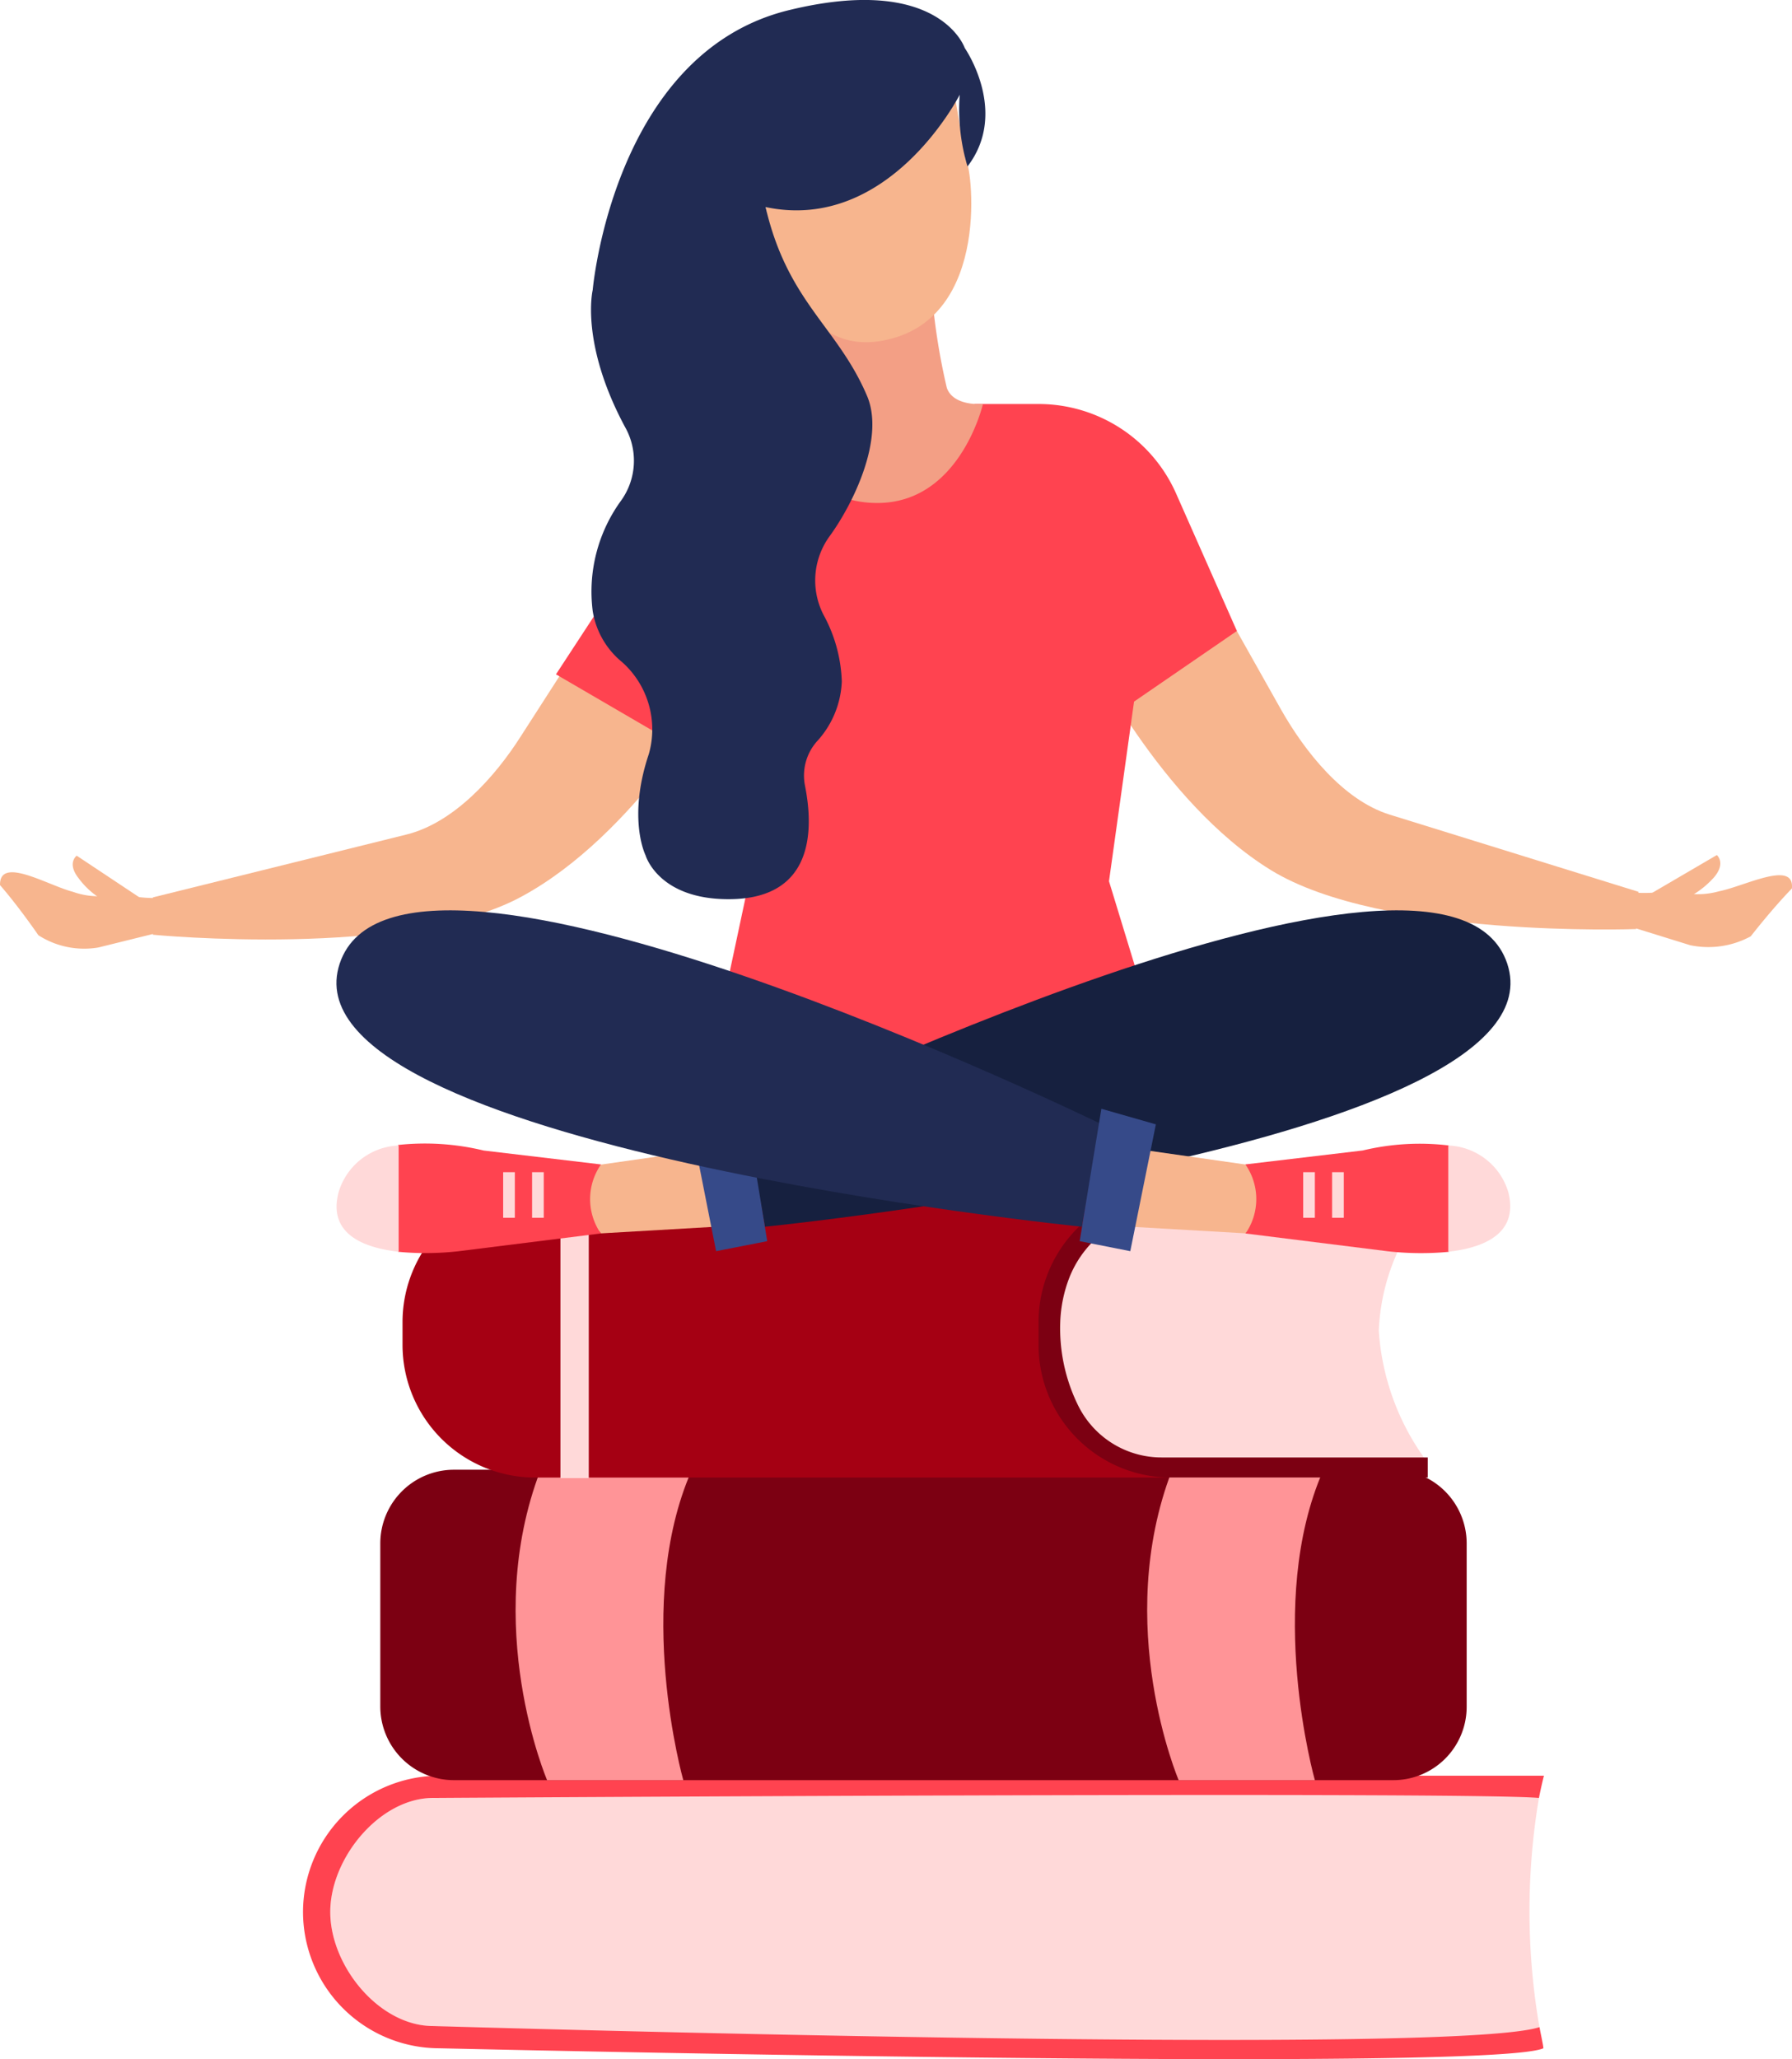 <svg xmlns="http://www.w3.org/2000/svg" xmlns:xlink="http://www.w3.org/1999/xlink" viewBox="0 0 85.845 98.592">
  <defs>
    <style>
      .cls-1 {
        fill: #ffd9d9;
      }

      .cls-2 {
        fill: #ff4350;
      }

      .cls-3 {
        fill: #7c0012;
      }

      .cls-4 {
        fill: #ff9497;
      }

      .cls-5 {
        clip-path: url(#clip-path);
      }

      .cls-6 {
        fill: #63c0c4;
      }

      .cls-7 {
        fill: #a50013;
      }

      .cls-8 {
        fill: #f7b58e;
      }

      .cls-9 {
        fill: #f39f85;
      }

      .cls-10 {
        fill: #212b53;
      }

      .cls-11 {
        fill: #16203f;
      }

      .cls-12 {
        fill: #364a89;
      }
    </style>
    <clipPath id="clip-path">
      <path id="Path_2532" data-name="Path 2532" d="M159.356,229.012a11.784,11.784,0,0,1-2.184-6.1,10.107,10.107,0,0,1,2.051-5.7V217H130.539c-3.489,0-6.339,2.557-6.339,5.646v1.012c0,3.116,2.85,5.646,6.339,5.646h28.711l.133-.08v-.213Z" transform="translate(-124.2 -217)"/>
    </clipPath>
  </defs>
  <g id="Group_1813" data-name="Group 1813" transform="translate(0.001 0.027)">
    <g id="Group_1798" data-name="Group 1798" transform="translate(14.515 56.922)">
      <g id="Group_1792" data-name="Group 1792" transform="translate(0 28.072)">
        <path id="Path_2526" data-name="Path 2526" class="cls-1" d="M117.3,321.9c-2.876-1.065-52.974,0-52.974,0-2.583,0-4.927,2.876-4.927,5.46s2.37,5.46,4.927,5.46c0,0,48.979,2.051,53,.053A32.646,32.646,0,0,1,117.3,321.9Z" transform="translate(-58.095 -320.83)"/>
        <path id="Path_2527" data-name="Path 2527" class="cls-2" d="M60.732,331.185c-2.583,0-4.927-2.876-4.927-5.46s2.37-5.46,4.927-5.46c0,0,49.511-.32,52.974,0,.133-.666.24-1.065.24-1.065H61.025a6.536,6.536,0,0,0-6.525,6.525h0a6.536,6.536,0,0,0,6.525,6.525s50.31,1.172,52.894,0c0-.107-.08-.453-.186-1.012C109.391,332.65,60.732,331.185,60.732,331.185Z" transform="translate(-54.5 -319.2)"/>
      </g>
      <g id="Group_1793" data-name="Group 1793" transform="translate(3.702 13.423)">
        <path id="Path_2528" data-name="Path 2528" class="cls-3" d="M116.926,279.061H71.916a3.529,3.529,0,0,1-3.516-3.516v-7.83a3.529,3.529,0,0,1,3.516-3.516h45.01a3.529,3.529,0,0,1,3.516,3.516v7.83A3.512,3.512,0,0,1,116.926,279.061Z" transform="translate(-68.4 -264.2)"/>
        <path id="Path_2529" data-name="Path 2529" class="cls-4" d="M93.925,264.3c-2.85,7.431.32,14.835.32,14.835h6.525s-2.4-8.469.4-14.835Z" transform="translate(-86.255 -264.273)"/>
        <path id="Path_2530" data-name="Path 2530" class="cls-4" d="M207.525,264.3c-2.85,7.4.32,14.835.32,14.835h6.525s-2.4-8.469.4-14.835Z" transform="translate(-169.6 -264.273)"/>
      </g>
      <g id="Group_1797" data-name="Group 1797" transform="translate(4.767)">
        <g id="Group_1796" data-name="Group 1796" transform="translate(13.796 0.852)">
          <path id="Path_2531" data-name="Path 2531" class="cls-1" d="M159.356,229.012a11.784,11.784,0,0,1-2.184-6.1,10.107,10.107,0,0,1,2.051-5.7V217H130.539c-3.489,0-6.339,2.557-6.339,5.646v1.012c0,3.116,2.85,5.646,6.339,5.646h28.711l.133-.08v-.213Z" transform="translate(-124.2 -217)"/>
          <g id="Group_1795" data-name="Group 1795" class="cls-5">
            <g id="Group_1794" data-name="Group 1794" transform="translate(6.552 12.677)">
              <rect id="Rectangle_333" data-name="Rectangle 333" class="cls-6" width="57.981" height="0.266"/>
            </g>
          </g>
        </g>
        <path id="Path_2533" data-name="Path 2533" class="cls-3" d="M185.015,214.785h12.358V213.8H175.8v.985h3.542a46.273,46.273,0,0,1-2.184,9c-.053.32-.107.666-.133.985-.027.186-.027.4-.053.586a7.127,7.127,0,0,1,1.278,1.252H175.8v.985h21.573v-.959H184.642a4.455,4.455,0,0,1-4.022-2.5,8.348,8.348,0,0,1-.852-3.968,6.515,6.515,0,0,1,.453-2.184A5.125,5.125,0,0,1,185.015,214.785Z" transform="translate(-148.261 -213.8)"/>
        <path id="Path_2534" data-name="Path 2534" class="cls-7" d="M102.869,221.257v-1.119a6.354,6.354,0,0,1,6.339-6.339H78.739a6.354,6.354,0,0,0-6.339,6.339v1.119a6.354,6.354,0,0,0,6.339,6.339h30.442A6.348,6.348,0,0,1,102.869,221.257Z" transform="translate(-72.4 -213.8)"/>
        <rect id="Rectangle_334" data-name="Rectangle 334" class="cls-1" width="1.358" height="13.823" transform="translate(7.564)"/>
      </g>
    </g>
    <g id="Group_1812" data-name="Group 1812" transform="translate(-0.001 -0.027)">
      <g id="Group_1800" data-name="Group 1800" transform="translate(52.042 24.457)">
        <path id="Path_2535" data-name="Path 2535" class="cls-8" d="M199.368,91.8l5.353,9.508c1.145,2.024,2.983,4.341,5.193,5.034l11.932,3.7-.107,1.784s-12.171.453-17.5-2.823S195.4,98.458,195.4,98.458Z" transform="translate(-195.4 -91.8)"/>
        <g id="Group_1799" data-name="Group 1799" transform="translate(25.648 16.486)">
          <path id="Path_2536" data-name="Path 2536" class="cls-8" d="M294.15,158.032a3.772,3.772,0,0,0,2.211.053c1.225-.24,3.622-1.518,3.489-.133-.959.985-1.971,2.29-1.971,2.29a4.263,4.263,0,0,1-2.9.426l-2.663-.826s-.586-1.278-.613-1.332l.453-.373A7.09,7.09,0,0,0,294.15,158.032Z" transform="translate(-291.7 -156.354)"/>
          <path id="Path_2537" data-name="Path 2537" class="cls-8" d="M296.864,155.8a.591.591,0,0,0,.186.107,5.106,5.106,0,0,0-.4.373c-.613.186-1.225.426-1.864.613-.08-.4-.186-.959-.186-.985l3.782-2.211s.453.373-.133,1.065A4.391,4.391,0,0,1,296.864,155.8Z" transform="translate(-293.828 -153.7)"/>
        </g>
      </g>
      <g id="Group_1802" data-name="Group 1802" transform="translate(0 26.055)">
        <path id="Path_2538" data-name="Path 2538" class="cls-8" d="M51.044,97.8l-5.913,9.189c-1.252,1.971-3.223,4.155-5.486,4.714L27.5,114.712V116.5s12.118,1.172,17.631-1.811c5.513-2.956,9.455-10.014,9.455-10.014Z" transform="translate(-20.176 -97.8)"/>
        <g id="Group_1801" data-name="Group 1801" transform="translate(0 14.915)">
          <path id="Path_2539" data-name="Path 2539" class="cls-8" d="M5.7,157.8a3.663,3.663,0,0,1-2.211-.08C2.263,157.4-.027,155.991,0,157.4c.906,1.039,1.838,2.4,1.838,2.4a4.059,4.059,0,0,0,2.876.586l2.69-.666s.639-1.252.692-1.305l-.426-.4A6.994,6.994,0,0,1,5.7,157.8Z" transform="translate(0.001 -155.991)"/>
          <path id="Path_2540" data-name="Path 2540" class="cls-8" d="M14.685,156.011a.591.591,0,0,1-.186.107,4.922,4.922,0,0,1,.373.373c.613.24,1.2.479,1.811.719.107-.4.24-.932.24-.985L13.273,153.8s-.479.346.08,1.065A3.874,3.874,0,0,0,14.685,156.011Z" transform="translate(-9.598 -153.8)"/>
        </g>
      </g>
      <path id="Path_2541" data-name="Path 2541" class="cls-2" d="M138.1,72.307h3.063a7.2,7.2,0,0,1,6.605,4.315l2.9,6.552-4.927,3.382-1.2,8.6,3.116,10.2-22.212-1.518,1.891-8.869L124.6,72.2l13.4.293Z" transform="translate(-91.415 -52.963)"/>
      <path id="Path_2542" data-name="Path 2542" class="cls-9" d="M147.818,53.7a31.121,31.121,0,0,0,.692,4.261c.32.906,1.731.772,1.731.772s-1.092,4.741-5.06,4.741S140.6,59.4,140.6,59.4l2.823-.426-1.305-4.341Z" transform="translate(-103.153 -39.391)"/>
      <g id="Group_1803" data-name="Group 1803" transform="translate(36.088 2.324)">
        <path id="Path_2543" data-name="Path 2543" class="cls-8" d="M145.674,14.053,144.768,8.7,135.5,12.828l.559,3.143s.719,7.644,5.646,6.712C147.059,21.7,145.914,14,145.674,14.053Z" transform="translate(-135.5 -8.7)"/>
      </g>
      <path id="Path_2544" data-name="Path 2544" class="cls-2" d="M100,111.442l5.167,3.01.533-5.114-3.382-1.438Z" transform="translate(-73.366 -79.155)"/>
      <path id="Path_2545" data-name="Path 2545" class="cls-10" d="M114.662,9.887c5.939,1.252,9.3-5.38,9.3-5.38a9.519,9.519,0,0,0,.373,3.436c2-2.61-.133-5.673-.133-5.673S123-1.3,115.78.459c-8.416,2.051-9.4,13.4-9.4,13.4s-.613,2.53,1.545,6.552a3.272,3.272,0,0,1-.213,3.569,7.4,7.4,0,0,0-1.332,5.247,3.955,3.955,0,0,0,1.412,2.45,4.313,4.313,0,0,1,1.278,4.395c-1.039,3.089-.16,4.847-.16,4.847s.559,1.971,3.649,2.1c4.5.186,4.394-3.382,3.995-5.407a2.469,2.469,0,0,1,.559-2.131,4.5,4.5,0,0,0,1.2-2.876,7.1,7.1,0,0,0-.879-3.2,3.6,3.6,0,0,1,.293-3.755c1.145-1.571,2.637-4.661,1.811-6.685C118.124,15.614,115.727,14.468,114.662,9.887Z" transform="translate(-77.987 0.027)"/>
      <path id="Path_2546" data-name="Path 2546" class="cls-11" d="M170.661,166.179c2.9,8.709-35.556,12.6-35.556,12.6l-.906-4.927C134.173,173.876,167.758,157.47,170.661,166.179Z" transform="translate(-98.458 -120.043)"/>
      <g id="Group_1807" data-name="Group 1807" transform="translate(16.122 54.734)">
        <path id="Path_2547" data-name="Path 2547" class="cls-8" d="M110.752,210.449l-5.513.32-1.039-1.145.533-2.077,5.22-.746Z" transform="translate(-92.57 -206.449)"/>
        <g id="Group_1806" data-name="Group 1806">
          <path id="Path_2548" data-name="Path 2548" class="cls-2" d="M81.321,206.5l-5.62-.666a12,12,0,0,0-4.1-.266v5.114a13.942,13.942,0,0,0,2.9-.027l6.818-.852-.08-.107A2.9,2.9,0,0,1,81.321,206.5Z" transform="translate(-68.652 -205.481)"/>
          <path id="Path_2549" data-name="Path 2549" class="cls-1" d="M60.63,208.137a3.129,3.129,0,0,1,2.876-2.237v5.087C61.828,210.8,60.1,210.135,60.63,208.137Z" transform="translate(-60.531 -205.788)"/>
          <g id="Group_1804" data-name="Group 1804" transform="translate(9.367 1.39)">
            <line id="Line_29" data-name="Line 29" class="cls-8" y2="2.211" transform="translate(0.266)"/>
            <rect id="Rectangle_335" data-name="Rectangle 335" class="cls-1" width="0.559" height="2.184"/>
          </g>
          <g id="Group_1805" data-name="Group 1805" transform="translate(7.982 1.39)">
            <line id="Line_30" data-name="Line 30" class="cls-8" y2="2.211" transform="translate(0.266)"/>
            <rect id="Rectangle_336" data-name="Rectangle 336" class="cls-1" width="0.559" height="2.184"/>
          </g>
        </g>
      </g>
      <path id="Path_2550" data-name="Path 2550" class="cls-12" d="M126.91,199.3l1.039,6.339-2.45.479-1.2-6.072Z" transform="translate(-91.195 -146.212)"/>
      <path id="Path_2551" data-name="Path 2551" class="cls-10" d="M60.669,166.179c-2.9,8.709,35.556,12.6,35.556,12.6l.906-4.927C97.157,173.876,63.572,157.47,60.669,166.179Z" transform="translate(-44.396 -120.043)"/>
      <g id="Group_1811" data-name="Group 1811" transform="translate(54.146 54.747)">
        <path id="Path_2552" data-name="Path 2552" class="cls-8" d="M203.3,210.449l5.54.32,1.039-1.145-.533-2.077-5.22-.746Z" transform="translate(-203.3 -206.462)"/>
        <g id="Group_1810" data-name="Group 1810" transform="translate(5.513)">
          <path id="Path_2553" data-name="Path 2553" class="cls-2" d="M233.748,205.628a11.7,11.7,0,0,0-4.128.24l-5.62.666a2.9,2.9,0,0,1,.08,3.2l-.08.107,6.818.852a14.253,14.253,0,0,0,2.93.027Z" transform="translate(-224 -205.53)"/>
          <path id="Path_2554" data-name="Path 2554" class="cls-1" d="M263.376,208.137A3.129,3.129,0,0,0,260.5,205.9v5.087C262.178,210.8,263.882,210.135,263.376,208.137Z" transform="translate(-250.779 -205.801)"/>
          <g id="Group_1808" data-name="Group 1808" transform="translate(2.77 1.377)">
            <line id="Line_31" data-name="Line 31" class="cls-8" y2="2.211" transform="translate(0.266)"/>
            <rect id="Rectangle_337" data-name="Rectangle 337" class="cls-1" width="0.559" height="2.184"/>
          </g>
          <g id="Group_1809" data-name="Group 1809" transform="translate(4.155 1.377)">
            <line id="Line_32" data-name="Line 32" class="cls-8" y2="2.211" transform="translate(0.293)"/>
            <rect id="Rectangle_338" data-name="Rectangle 338" class="cls-1" width="0.559" height="2.184"/>
          </g>
        </g>
      </g>
      <path id="Path_2555" data-name="Path 2555" class="cls-12" d="M195.239,199.3l-1.039,6.339,2.424.479,1.225-6.072Z" transform="translate(-142.478 -146.212)"/>
    </g>
  </g>
</svg>
